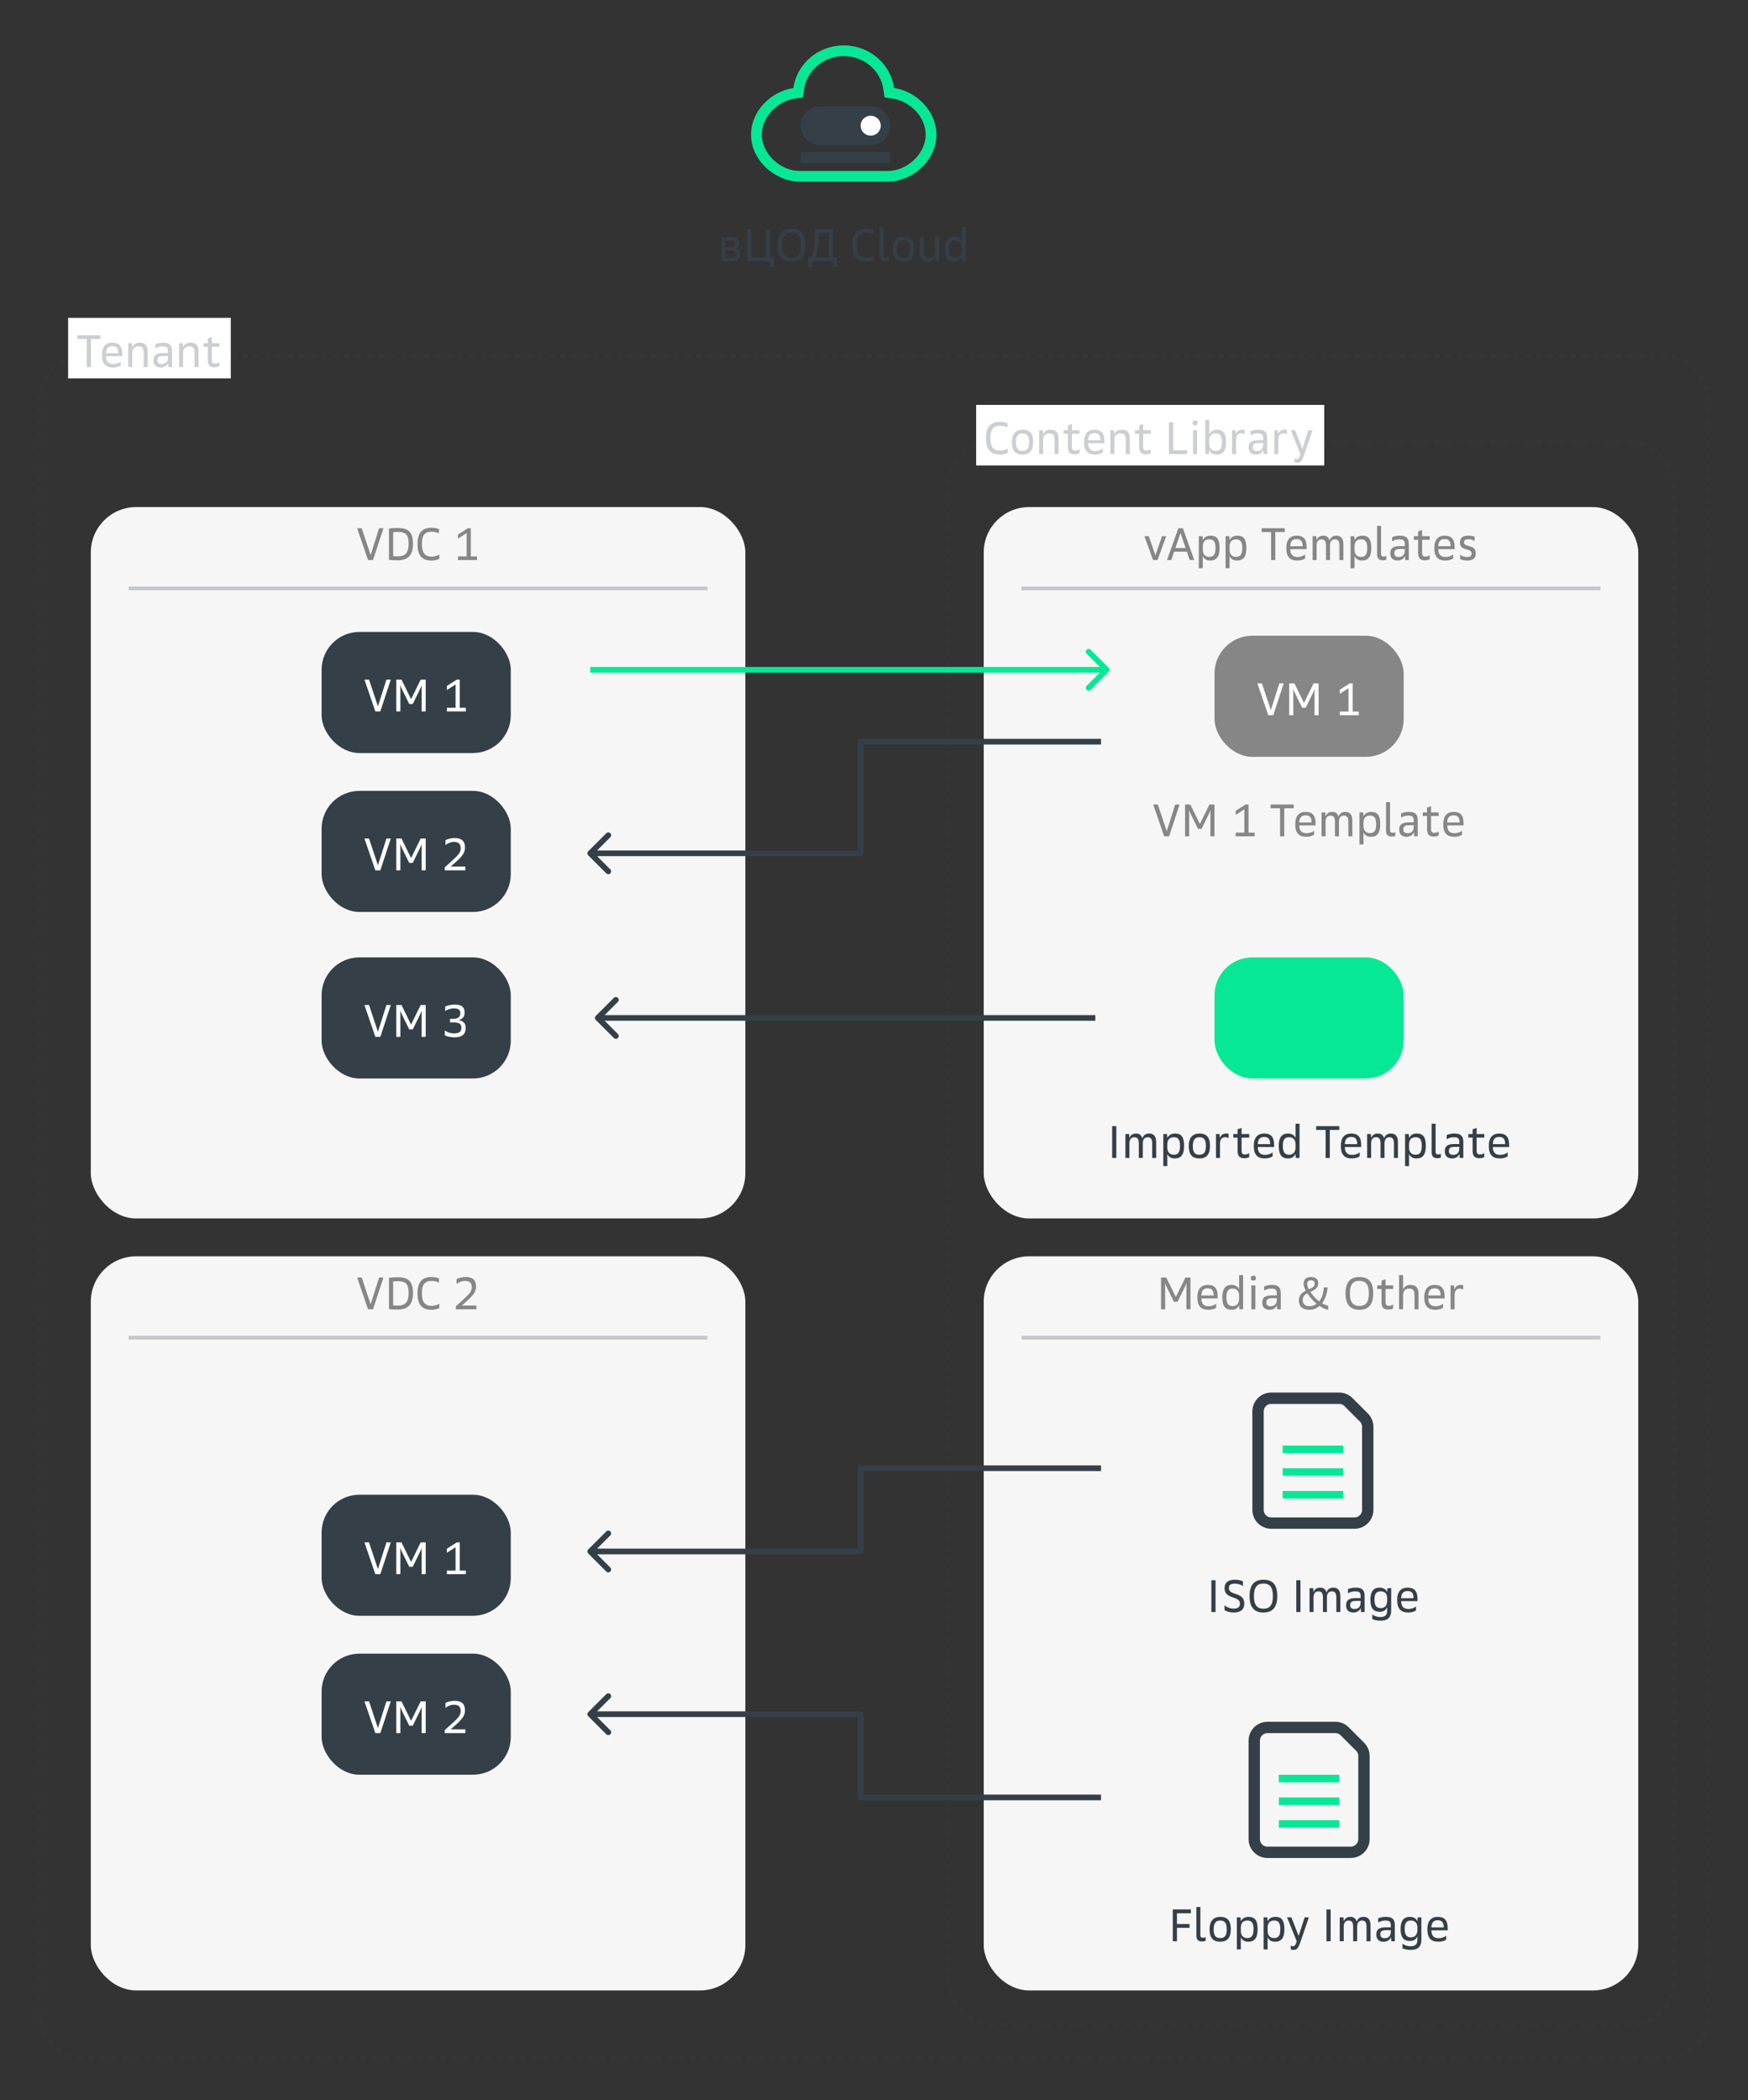 <svg width="462" height="555" viewBox="0 0 462 555" fill="none" xmlns="http://www.w3.org/2000/svg">
<rect x="0" y="0" width="462" height="555" fill="#333333" stroke="none"/>
<rect opacity="0.25" x="250.5" y="117" width="192" height="418" rx="11.5" stroke="#343F48" stroke-dasharray="1.5 1.5"/>
<rect width="92" height="16" transform="translate(258 107)" fill="white"/>
<path opacity="0.25" d="M264.296 120.132C261.848 120.132 260.6 118.896 260.6 115.74C260.6 112.752 261.884 111.468 264.26 111.468C265.436 111.468 266.264 111.804 266.264 111.804V112.956C265.808 112.692 265.148 112.5 264.272 112.5C262.628 112.5 261.752 113.376 261.752 115.74C261.752 118.188 262.652 119.1 264.32 119.1C265.22 119.1 265.952 118.776 266.36 118.536V119.7C266.36 119.7 265.472 120.132 264.296 120.132ZM270.252 120.132C268.416 120.132 267.444 119.148 267.444 116.844C267.444 114.612 268.5 113.556 270.252 113.556C272.124 113.556 273.06 114.492 273.06 116.844C273.06 119.148 272.064 120.132 270.252 120.132ZM270.252 119.16C271.404 119.16 271.98 118.584 271.98 116.844C271.98 115.104 271.404 114.528 270.252 114.528C269.148 114.528 268.524 115.152 268.524 116.844C268.524 118.584 269.1 119.16 270.252 119.16ZM274.648 120V113.688H275.632L275.704 114.756C276.052 114 276.652 113.556 277.66 113.556C279.076 113.556 279.784 114.24 279.784 115.932V120H278.728V116.28C278.728 114.948 278.32 114.528 277.3 114.528C276.304 114.528 275.704 115.128 275.704 116.28V120H274.648ZM284.019 120.072C282.783 120.072 282.243 119.496 282.243 118.128V114.636H281.115V113.688H282.243V112.428L283.299 112.068V113.688H285.315V114.636H283.299V118.044C283.299 118.812 283.551 119.088 284.175 119.088C284.667 119.088 285.027 118.92 285.315 118.716V119.772C285.087 119.928 284.583 120.072 284.019 120.072ZM289.474 120.132C287.446 120.132 286.522 119.112 286.522 116.808C286.522 114.588 287.554 113.556 289.27 113.556C291.094 113.556 291.898 114.48 291.898 116.628V117.12H287.578C287.602 118.536 288.214 119.196 289.546 119.196C290.338 119.196 291.07 118.896 291.502 118.524V119.58C291.106 119.844 290.446 120.132 289.474 120.132ZM289.27 114.456C288.19 114.456 287.614 115.02 287.578 116.352H290.842C290.842 115.152 290.482 114.456 289.27 114.456ZM293.48 120V113.688H294.464L294.536 114.756C294.884 114 295.484 113.556 296.492 113.556C297.908 113.556 298.616 114.24 298.616 115.932V120H297.56V116.28C297.56 114.948 297.152 114.528 296.132 114.528C295.136 114.528 294.536 115.128 294.536 116.28V120H293.48ZM302.851 120.072C301.615 120.072 301.075 119.496 301.075 118.128V114.636H299.947V113.688H301.075V112.428L302.131 112.068V113.688H304.147V114.636H302.131V118.044C302.131 118.812 302.383 119.088 303.007 119.088C303.499 119.088 303.859 118.92 304.147 118.716V119.772C303.919 119.928 303.415 120.072 302.851 120.072ZM308.954 120V111.6H310.058V119.004H313.742V120L308.954 120ZM315.317 120V113.688H316.373V120H315.317ZM315.845 112.416C315.389 112.416 315.173 112.188 315.173 111.768C315.173 111.348 315.389 111.12 315.845 111.12C316.301 111.12 316.517 111.348 316.517 111.768C316.517 112.188 316.301 112.416 315.845 112.416ZM321.558 120.132C320.442 120.132 319.89 119.568 319.614 118.956L319.542 120H318.558V110.964H319.614V114.708C319.974 114.072 320.526 113.556 321.69 113.556C323.262 113.556 324.054 114.42 324.054 116.784C324.054 119.208 323.202 120.132 321.558 120.132ZM321.294 119.16C322.422 119.16 322.974 118.608 322.974 116.784C322.974 115.08 322.422 114.528 321.342 114.528C320.226 114.528 319.614 115.152 319.614 116.448V117.24C319.614 118.488 320.274 119.16 321.294 119.16ZM325.636 120V113.688H326.56L326.632 114.768C326.932 113.904 327.544 113.556 328.348 113.556C328.624 113.556 328.876 113.604 328.972 113.64V114.78C328.768 114.636 328.48 114.528 328.072 114.528C327.208 114.528 326.692 115.056 326.692 116.352V120H325.636ZM331.99 120.132C330.694 120.132 330.022 119.448 330.022 118.236C330.022 116.964 330.658 116.328 332.542 116.328H333.862V115.764C333.862 114.864 333.526 114.528 332.398 114.528C331.654 114.528 330.958 114.768 330.514 115.068V113.964C330.97 113.736 331.75 113.556 332.542 113.556C334.282 113.556 334.918 114.192 334.918 115.788V120H333.97L333.91 118.92C333.622 119.58 333.01 120.132 331.99 120.132ZM332.266 119.196C333.25 119.196 333.862 118.584 333.862 117.504V117.072H332.614C331.462 117.072 331.102 117.432 331.102 118.188C331.102 118.848 331.45 119.196 332.266 119.196ZM336.804 120V113.688H337.728L337.8 114.768C338.1 113.904 338.712 113.556 339.516 113.556C339.792 113.556 340.044 113.604 340.14 113.64V114.78C339.936 114.636 339.648 114.528 339.24 114.528C338.376 114.528 337.86 115.056 337.86 116.352V120H336.804ZM342.838 122.292C342.514 122.292 342.214 122.208 342.13 122.16V121.128C342.274 121.236 342.454 121.32 342.73 121.32C343.102 121.32 343.354 121.152 343.702 120L341.146 113.688H342.298L344.206 118.596L345.802 113.688H346.906L344.746 120.036C344.074 122.004 343.642 122.292 342.838 122.292Z" fill="#343F48"/>
<rect x="24" y="134" width="173" height="188" rx="12" fill="#F6F6F6"/>
<path d="M97.272 148L94.392 139.6H95.604L97.956 146.668L100.2 139.6H101.352L98.592 148H97.272ZM105.074 148.072C103.994 148.072 102.806 147.94 102.806 147.94V139.66C102.806 139.66 103.994 139.528 105.11 139.528C108.002 139.528 109.154 140.68 109.154 143.704C109.154 146.74 107.822 148.072 105.074 148.072ZM108.002 143.704C108.002 141.316 107.258 140.572 105.134 140.572C104.438 140.572 103.91 140.632 103.91 140.632V146.968C103.91 146.968 104.414 147.028 105.098 147.028C107.114 147.028 108.002 146.14 108.002 143.704ZM114.046 148.132C111.598 148.132 110.35 146.896 110.35 143.74C110.35 140.752 111.634 139.468 114.01 139.468C115.186 139.468 116.014 139.804 116.014 139.804V140.956C115.558 140.692 114.898 140.5 114.022 140.5C112.378 140.5 111.502 141.376 111.502 143.74C111.502 146.188 112.402 147.1 114.07 147.1C114.97 147.1 115.702 146.776 116.11 146.536V147.7C116.11 147.7 115.222 148.132 114.046 148.132ZM121.044 148V147.04H123.336V140.872L121.044 142.348V141.28L123.66 139.6H124.44V147.04H126.06V148H121.044Z" fill="#868686"/>
<rect opacity="0.25" x="34" y="155" width="153" height="1" fill="#343F48"/>
<rect x="260" y="134" width="173" height="188" rx="12" fill="#F6F6F6"/>
<path d="M304.764 148L302.472 141.688H303.624L305.376 146.752L307.128 141.688H308.232L305.94 148H304.764ZM308.437 148L311.437 139.6H312.637L315.637 148H314.449L313.693 145.78H310.321L309.565 148H308.437ZM312.013 140.848L310.657 144.82H313.357L312.013 140.848ZM316.845 150.16V141.688H317.829L317.901 142.708C318.261 142.072 318.813 141.556 319.977 141.556C321.549 141.556 322.341 142.42 322.341 144.784C322.341 147.208 321.489 148.132 319.845 148.132C318.729 148.132 318.177 147.568 317.901 146.956V150.16H316.845ZM321.261 144.784C321.261 143.08 320.709 142.528 319.629 142.528C318.513 142.528 317.901 143.152 317.901 144.448V145.24C317.901 146.488 318.561 147.16 319.593 147.16C320.709 147.16 321.261 146.608 321.261 144.784ZM323.923 150.16V141.688H324.907L324.979 142.708C325.339 142.072 325.891 141.556 327.055 141.556C328.627 141.556 329.419 142.42 329.419 144.784C329.419 147.208 328.567 148.132 326.923 148.132C325.807 148.132 325.255 147.568 324.979 146.956V150.16H323.923ZM328.339 144.784C328.339 143.08 327.787 142.528 326.707 142.528C325.591 142.528 324.979 143.152 324.979 144.448V145.24C324.979 146.488 325.639 147.16 326.671 147.16C327.787 147.16 328.339 146.608 328.339 144.784ZM335.957 148V140.596H333.449V139.6H339.569V140.596H337.061V148H335.957ZM342.921 148.132C340.893 148.132 339.969 147.112 339.969 144.808C339.969 142.588 341.001 141.556 342.717 141.556C344.541 141.556 345.345 142.48 345.345 144.628V145.12H341.025C341.049 146.536 341.661 147.196 342.993 147.196C343.785 147.196 344.517 146.896 344.949 146.524V147.58C344.553 147.844 343.893 148.132 342.921 148.132ZM342.717 142.456C341.637 142.456 341.061 143.02 341.025 144.352H344.289C344.289 143.152 343.929 142.456 342.717 142.456ZM346.927 148V141.688H347.911L347.983 142.732C348.307 141.952 348.859 141.556 349.735 141.556C350.695 141.556 351.235 142.048 351.391 142.852C351.739 141.88 352.351 141.556 353.263 141.556C354.367 141.556 355.063 142.252 355.063 143.8V148H354.007V144.124C354.007 142.96 353.587 142.528 352.819 142.528C352.039 142.528 351.523 143.044 351.523 144.124V148H350.467V144.124C350.467 142.96 350.047 142.528 349.303 142.528C348.499 142.528 347.983 143.044 347.983 144.124V148H346.927ZM356.947 150.16V141.688H357.931L358.003 142.708C358.363 142.072 358.915 141.556 360.079 141.556C361.651 141.556 362.443 142.42 362.443 144.784C362.443 147.208 361.591 148.132 359.947 148.132C358.831 148.132 358.279 147.568 358.003 146.956V150.16H356.947ZM361.363 144.784C361.363 143.08 360.811 142.528 359.731 142.528C358.615 142.528 358.003 143.152 358.003 144.448V145.24C358.003 146.488 358.663 147.16 359.695 147.16C360.811 147.16 361.363 146.608 361.363 144.784ZM365.513 148.072C364.445 148.072 363.965 147.568 363.965 146.488V138.964H365.021V146.284C365.021 146.908 365.213 147.076 365.705 147.076C365.981 147.076 366.293 146.968 366.413 146.908V147.892C366.293 147.94 365.945 148.072 365.513 148.072ZM369.418 148.132C368.122 148.132 367.45 147.448 367.45 146.236C367.45 144.964 368.086 144.328 369.97 144.328H371.29V143.764C371.29 142.864 370.954 142.528 369.826 142.528C369.082 142.528 368.386 142.768 367.942 143.068V141.964C368.398 141.736 369.178 141.556 369.97 141.556C371.71 141.556 372.346 142.192 372.346 143.788V148H371.398L371.338 146.92C371.05 147.58 370.438 148.132 369.418 148.132ZM369.694 147.196C370.678 147.196 371.29 146.584 371.29 145.504V145.072H370.042C368.89 145.072 368.53 145.432 368.53 146.188C368.53 146.848 368.878 147.196 369.694 147.196ZM376.584 148.072C375.348 148.072 374.808 147.496 374.808 146.128V142.636H373.68V141.688H374.808V140.428L375.864 140.068V141.688H377.88V142.636H375.864V146.044C375.864 146.812 376.116 147.088 376.74 147.088C377.232 147.088 377.592 146.92 377.88 146.716V147.772C377.652 147.928 377.148 148.072 376.584 148.072ZM382.039 148.132C380.011 148.132 379.087 147.112 379.087 144.808C379.087 142.588 380.119 141.556 381.835 141.556C383.659 141.556 384.463 142.48 384.463 144.628V145.12H380.143C380.167 146.536 380.779 147.196 382.111 147.196C382.903 147.196 383.635 146.896 384.067 146.524V147.58C383.671 147.844 383.011 148.132 382.039 148.132ZM381.835 142.456C380.755 142.456 380.179 143.02 380.143 144.352H383.407C383.407 143.152 383.047 142.456 381.835 142.456ZM387.796 148.132C387.088 148.132 386.464 148 385.924 147.76V146.584C386.38 146.98 387.04 147.196 387.772 147.196C388.624 147.196 388.96 146.86 388.96 146.26C388.96 144.724 385.864 145.744 385.864 143.404C385.864 142.192 386.5 141.556 388.096 141.556C388.732 141.556 389.38 141.7 389.74 141.844V142.984C389.284 142.672 388.744 142.492 388.108 142.492C387.244 142.492 386.944 142.792 386.944 143.32C386.944 144.772 390.04 143.74 390.04 146.188C390.04 147.484 389.38 148.132 387.796 148.132Z" fill="#868686"/>
<rect opacity="0.25" x="270" y="155" width="153" height="1" fill="#343F48"/>
<rect x="260" y="332" width="173" height="194" rx="12" fill="#F6F6F6"/>
<path d="M306.866 346V337.6H308.246L310.778 342.76L313.31 337.6H314.642V346H313.562V340.492C313.562 339.928 313.562 339.688 313.61 339.124H313.574C313.37 339.688 313.262 339.904 312.962 340.492L311.222 344.032H310.286L308.546 340.492C308.246 339.904 308.162 339.688 307.934 339.124H307.898C307.934 339.688 307.946 339.928 307.946 340.492V346H306.866ZM319.414 346.132C317.386 346.132 316.462 345.112 316.462 342.808C316.462 340.588 317.494 339.556 319.21 339.556C321.034 339.556 321.838 340.48 321.838 342.628V343.12H317.518C317.542 344.536 318.154 345.196 319.486 345.196C320.278 345.196 321.01 344.896 321.442 344.524V345.58C321.046 345.844 320.386 346.132 319.414 346.132ZM319.21 340.456C318.13 340.456 317.554 341.02 317.518 342.352H320.782C320.782 341.152 320.422 340.456 319.21 340.456ZM327.571 346L327.499 344.932C327.223 345.556 326.635 346.132 325.519 346.132C323.887 346.132 323.059 345.232 323.059 342.784C323.059 340.54 323.923 339.556 325.471 339.556C326.515 339.556 327.223 340.012 327.499 340.732V336.964H328.555V346H327.571ZM324.139 342.784C324.139 344.584 324.715 345.16 325.819 345.16C326.839 345.16 327.499 344.488 327.499 343.216V342.412C327.499 341.272 326.959 340.528 325.771 340.528C324.691 340.528 324.139 341.116 324.139 342.784ZM330.737 346V339.688H331.793V346H330.737ZM331.265 338.416C330.809 338.416 330.593 338.188 330.593 337.768C330.593 337.348 330.809 337.12 331.265 337.12C331.721 337.12 331.937 337.348 331.937 337.768C331.937 338.188 331.721 338.416 331.265 338.416ZM335.586 346.132C334.29 346.132 333.618 345.448 333.618 344.236C333.618 342.964 334.254 342.328 336.138 342.328H337.458V341.764C337.458 340.864 337.122 340.528 335.994 340.528C335.25 340.528 334.554 340.768 334.11 341.068V339.964C334.566 339.736 335.346 339.556 336.138 339.556C337.878 339.556 338.514 340.192 338.514 341.788V346H337.566L337.506 344.92C337.218 345.58 336.606 346.132 335.586 346.132ZM335.862 345.196C336.846 345.196 337.458 344.584 337.458 343.504V343.072H336.21C335.058 343.072 334.698 343.432 334.698 344.188C334.698 344.848 335.046 345.196 335.862 345.196ZM346.076 346.132C344.276 346.132 343.292 345.256 343.292 343.648C343.292 342.484 343.928 341.656 345.116 341.08C344.756 340.42 344.552 339.772 344.552 339.244C344.552 338.128 345.2 337.468 346.532 337.468C347.756 337.468 348.416 338.08 348.416 339.124C348.416 340.312 347.552 340.9 346.328 341.392C346.916 342.316 347.732 343.204 348.668 343.924C349.4 342.988 349.82 341.62 349.88 340.204H350.876C350.804 341.692 350.312 343.264 349.436 344.392C349.988 344.728 350.528 344.956 351.044 345.052V346.132C350.288 346 349.484 345.64 348.752 345.1C348.008 345.772 347.084 346.132 346.076 346.132ZM346.172 345.184C346.832 345.184 347.456 344.968 347.984 344.524C347 343.732 346.148 342.76 345.536 341.776C344.768 342.136 344.312 342.676 344.312 343.516C344.312 344.548 344.864 345.184 346.172 345.184ZM346.472 338.332C345.872 338.332 345.476 338.62 345.476 339.316C345.476 339.712 345.644 340.216 345.932 340.72C346.88 340.336 347.468 339.988 347.468 339.232C347.468 338.668 347.18 338.332 346.472 338.332ZM359.285 346.132C356.933 346.132 355.625 344.836 355.625 341.8C355.625 338.764 356.933 337.468 359.285 337.468C361.721 337.468 362.945 338.692 362.945 341.8C362.945 344.836 361.637 346.132 359.285 346.132ZM359.285 345.124C360.917 345.124 361.793 344.236 361.793 341.8C361.793 339.352 360.917 338.476 359.285 338.476C357.677 338.476 356.777 339.376 356.777 341.8C356.777 344.2 357.689 345.124 359.285 345.124ZM366.916 346.072C365.68 346.072 365.14 345.496 365.14 344.128V340.636H364.012V339.688H365.14V338.428L366.196 338.068V339.688H368.212V340.636H366.196V344.044C366.196 344.812 366.448 345.088 367.072 345.088C367.564 345.088 367.924 344.92 368.212 344.716V345.772C367.984 345.928 367.48 346.072 366.916 346.072ZM369.779 346V336.964H370.835V340.756C371.183 339.988 371.783 339.556 372.791 339.556C374.207 339.556 374.915 340.24 374.915 341.932V346H373.859V342.304C373.859 340.948 373.451 340.528 372.431 340.528C371.435 340.528 370.835 341.128 370.835 342.304V346H369.779ZM379.39 346.132C377.362 346.132 376.438 345.112 376.438 342.808C376.438 340.588 377.47 339.556 379.186 339.556C381.01 339.556 381.814 340.48 381.814 342.628V343.12H377.494C377.518 344.536 378.13 345.196 379.462 345.196C380.254 345.196 380.986 344.896 381.418 344.524V345.58C381.022 345.844 380.362 346.132 379.39 346.132ZM379.186 340.456C378.106 340.456 377.53 341.02 377.494 342.352H380.758C380.758 341.152 380.398 340.456 379.186 340.456ZM383.396 346V339.688H384.32L384.392 340.768C384.692 339.904 385.304 339.556 386.108 339.556C386.384 339.556 386.636 339.604 386.732 339.64V340.78C386.528 340.636 386.24 340.528 385.832 340.528C384.968 340.528 384.452 341.056 384.452 342.352V346H383.396Z" fill="#868686"/>
<rect opacity="0.25" x="270" y="353" width="153" height="1" fill="#343F48"/>
<rect x="24" y="332" width="173" height="194" rx="12" fill="#F6F6F6"/>
<path d="M97.272 346L94.392 337.6H95.604L97.956 344.668L100.2 337.6H101.352L98.592 346H97.272ZM105.074 346.072C103.994 346.072 102.806 345.94 102.806 345.94V337.66C102.806 337.66 103.994 337.528 105.11 337.528C108.002 337.528 109.154 338.68 109.154 341.704C109.154 344.74 107.822 346.072 105.074 346.072ZM108.002 341.704C108.002 339.316 107.258 338.572 105.134 338.572C104.438 338.572 103.91 338.632 103.91 338.632V344.968C103.91 344.968 104.414 345.028 105.098 345.028C107.114 345.028 108.002 344.14 108.002 341.704ZM114.046 346.132C111.598 346.132 110.35 344.896 110.35 341.74C110.35 338.752 111.634 337.468 114.01 337.468C115.186 337.468 116.014 337.804 116.014 337.804V338.956C115.558 338.692 114.898 338.5 114.022 338.5C112.378 338.5 111.502 339.376 111.502 341.74C111.502 344.188 112.402 345.1 114.07 345.1C114.97 345.1 115.702 344.776 116.11 344.536V345.7C116.11 345.7 115.222 346.132 114.046 346.132ZM120.468 346V345.232C123.372 342.496 124.692 341.74 124.692 340.144C124.692 339.016 124.116 338.5 122.892 338.5C122.028 338.5 121.26 338.86 120.672 339.316V338.02C121.32 337.684 122.196 337.468 123.084 337.468C125.016 337.468 125.82 338.356 125.82 339.928C125.82 341.776 124.656 342.7 122.064 345.004H125.916V346H120.468Z" fill="#868686"/>
<rect opacity="0.25" x="34" y="353" width="153" height="1" fill="#343F48"/>
<rect x="85" y="167" width="50" height="32" rx="10" fill="#343F48"/>
<path d="M99.204 188L96.324 179.6H97.536L99.888 186.668L102.132 179.6H103.284L100.524 188H99.204ZM104.737 188V179.6H106.117L108.649 184.76L111.181 179.6H112.513V188H111.433V182.492C111.433 181.928 111.433 181.688 111.481 181.124H111.445C111.241 181.688 111.133 181.904 110.833 182.492L109.093 186.032H108.157L106.417 182.492C106.117 181.904 106.033 181.688 105.805 181.124H105.769C105.805 181.688 105.817 181.928 105.817 182.492V188H104.737ZM118.113 188V187.04H120.405V180.872L118.113 182.348V181.28L120.729 179.6H121.509V187.04H123.129V188H118.113Z" fill="white"/>
<rect x="85" y="209" width="50" height="32" rx="10" fill="#343F48"/>
<path d="M99.204 230L96.324 221.6H97.536L99.888 228.668L102.132 221.6H103.284L100.524 230H99.204ZM104.737 230V221.6H106.117L108.649 226.76L111.181 221.6H112.513V230H111.433V224.492C111.433 223.928 111.433 223.688 111.481 223.124H111.445C111.241 223.688 111.133 223.904 110.833 224.492L109.093 228.032H108.157L106.417 224.492C106.117 223.904 106.033 223.688 105.805 223.124H105.769C105.805 223.688 105.817 223.928 105.817 224.492V230H104.737ZM117.537 230V229.232C120.441 226.496 121.761 225.74 121.761 224.144C121.761 223.016 121.185 222.5 119.961 222.5C119.097 222.5 118.329 222.86 117.741 223.316V222.02C118.389 221.684 119.265 221.468 120.153 221.468C122.085 221.468 122.889 222.356 122.889 223.928C122.889 225.776 121.725 226.7 119.133 229.004H122.985V230H117.537Z" fill="white"/>
<rect x="85" y="253" width="50" height="32" rx="10" fill="#343F48"/>
<path d="M99.204 274L96.324 265.6H97.536L99.888 272.668L102.132 265.6H103.284L100.524 274H99.204ZM104.737 274V265.6H106.117L108.649 270.76L111.181 265.6H112.513V274H111.433V268.492C111.433 267.928 111.433 267.688 111.481 267.124H111.445C111.241 267.688 111.133 267.904 110.833 268.492L109.093 272.032H108.157L106.417 268.492C106.117 267.904 106.033 267.688 105.805 267.124H105.769C105.805 267.688 105.817 267.928 105.817 268.492V274H104.737ZM118.953 270.184V269.236H119.829C121.089 269.236 121.665 268.708 121.665 267.784C121.665 266.884 121.233 266.488 119.961 266.488C118.953 266.488 118.161 266.86 117.669 267.172V265.996C118.257 265.708 119.241 265.48 120.213 265.48C122.145 265.48 122.793 266.224 122.793 267.58C122.793 268.72 122.229 269.344 121.161 269.608C122.445 269.74 123.081 270.424 123.081 271.66C123.081 273.28 122.133 274.132 120.129 274.132C119.121 274.132 118.125 273.904 117.561 273.604V272.308C118.089 272.704 118.953 273.088 119.997 273.088C121.581 273.088 121.941 272.488 121.941 271.552C121.941 270.664 121.389 270.184 119.889 270.184H118.953Z" fill="white"/>
<rect x="321" y="253" width="50" height="32" rx="10" fill="#07E897"/>
<path d="M293.944 306V297.6H295.048V306H293.944ZM297.449 306V299.688H298.433L298.505 300.732C298.829 299.952 299.381 299.556 300.257 299.556C301.217 299.556 301.757 300.048 301.913 300.852C302.261 299.88 302.873 299.556 303.785 299.556C304.889 299.556 305.585 300.252 305.585 301.8V306H304.529V302.124C304.529 300.96 304.109 300.528 303.341 300.528C302.561 300.528 302.045 301.044 302.045 302.124V306H300.989V302.124C300.989 300.96 300.569 300.528 299.825 300.528C299.021 300.528 298.505 301.044 298.505 302.124V306H297.449ZM307.468 308.16V299.688H308.452L308.524 300.708C308.884 300.072 309.436 299.556 310.6 299.556C312.172 299.556 312.964 300.42 312.964 302.784C312.964 305.208 312.112 306.132 310.468 306.132C309.352 306.132 308.8 305.568 308.524 304.956V308.16H307.468ZM311.884 302.784C311.884 301.08 311.332 300.528 310.252 300.528C309.136 300.528 308.524 301.152 308.524 302.448V303.24C308.524 304.488 309.184 305.16 310.216 305.16C311.332 305.16 311.884 304.608 311.884 302.784ZM316.994 306.132C315.158 306.132 314.186 305.148 314.186 302.844C314.186 300.612 315.242 299.556 316.994 299.556C318.866 299.556 319.802 300.492 319.802 302.844C319.802 305.148 318.806 306.132 316.994 306.132ZM316.994 305.16C318.146 305.16 318.722 304.584 318.722 302.844C318.722 301.104 318.146 300.528 316.994 300.528C315.89 300.528 315.266 301.152 315.266 302.844C315.266 304.584 315.842 305.16 316.994 305.16ZM321.39 306V299.688H322.314L322.386 300.768C322.686 299.904 323.298 299.556 324.102 299.556C324.378 299.556 324.63 299.604 324.726 299.64V300.78C324.522 300.636 324.234 300.528 323.826 300.528C322.962 300.528 322.446 301.056 322.446 302.352V306H321.39ZM328.875 306.072C327.639 306.072 327.099 305.496 327.099 304.128V300.636H325.971V299.688H327.099V298.428L328.155 298.068V299.688H330.171V300.636H328.155V304.044C328.155 304.812 328.407 305.088 329.031 305.088C329.523 305.088 329.883 304.92 330.171 304.716V305.772C329.943 305.928 329.439 306.072 328.875 306.072ZM334.33 306.132C332.302 306.132 331.378 305.112 331.378 302.808C331.378 300.588 332.41 299.556 334.126 299.556C335.95 299.556 336.754 300.48 336.754 302.628V303.12H332.434C332.458 304.536 333.07 305.196 334.402 305.196C335.194 305.196 335.926 304.896 336.358 304.524V305.58C335.962 305.844 335.302 306.132 334.33 306.132ZM334.126 300.456C333.046 300.456 332.47 301.02 332.434 302.352H335.698C335.698 301.152 335.338 300.456 334.126 300.456ZM342.487 306L342.415 304.932C342.139 305.556 341.551 306.132 340.435 306.132C338.803 306.132 337.975 305.232 337.975 302.784C337.975 300.54 338.839 299.556 340.387 299.556C341.431 299.556 342.139 300.012 342.415 300.732V296.964H343.471V306H342.487ZM339.055 302.784C339.055 304.584 339.631 305.16 340.735 305.16C341.755 305.16 342.415 304.488 342.415 303.216V302.412C342.415 301.272 341.875 300.528 340.687 300.528C339.607 300.528 339.055 301.116 339.055 302.784ZM350.369 306V298.596H347.861V297.6H353.981V298.596H351.473V306H350.369ZM357.334 306.132C355.306 306.132 354.382 305.112 354.382 302.808C354.382 300.588 355.414 299.556 357.13 299.556C358.954 299.556 359.758 300.48 359.758 302.628V303.12H355.438C355.462 304.536 356.074 305.196 357.406 305.196C358.198 305.196 358.93 304.896 359.362 304.524V305.58C358.966 305.844 358.306 306.132 357.334 306.132ZM357.13 300.456C356.05 300.456 355.474 301.02 355.438 302.352H358.702C358.702 301.152 358.342 300.456 357.13 300.456ZM361.339 306V299.688H362.323L362.395 300.732C362.719 299.952 363.271 299.556 364.147 299.556C365.107 299.556 365.647 300.048 365.803 300.852C366.151 299.88 366.763 299.556 367.675 299.556C368.779 299.556 369.475 300.252 369.475 301.8V306H368.419V302.124C368.419 300.96 367.999 300.528 367.231 300.528C366.451 300.528 365.935 301.044 365.935 302.124V306H364.879V302.124C364.879 300.96 364.459 300.528 363.715 300.528C362.911 300.528 362.395 301.044 362.395 302.124V306H361.339ZM371.359 308.16V299.688H372.343L372.415 300.708C372.775 300.072 373.327 299.556 374.491 299.556C376.063 299.556 376.855 300.42 376.855 302.784C376.855 305.208 376.003 306.132 374.359 306.132C373.243 306.132 372.691 305.568 372.415 304.956V308.16H371.359ZM375.775 302.784C375.775 301.08 375.223 300.528 374.143 300.528C373.027 300.528 372.415 301.152 372.415 302.448V303.24C372.415 304.488 373.075 305.16 374.107 305.16C375.223 305.16 375.775 304.608 375.775 302.784ZM379.925 306.072C378.857 306.072 378.377 305.568 378.377 304.488V296.964H379.433V304.284C379.433 304.908 379.625 305.076 380.117 305.076C380.393 305.076 380.705 304.968 380.825 304.908V305.892C380.705 305.94 380.357 306.072 379.925 306.072ZM383.83 306.132C382.534 306.132 381.862 305.448 381.862 304.236C381.862 302.964 382.498 302.328 384.382 302.328H385.702V301.764C385.702 300.864 385.366 300.528 384.238 300.528C383.494 300.528 382.798 300.768 382.354 301.068V299.964C382.81 299.736 383.59 299.556 384.382 299.556C386.122 299.556 386.758 300.192 386.758 301.788V306H385.81L385.75 304.92C385.462 305.58 384.85 306.132 383.83 306.132ZM384.106 305.196C385.09 305.196 385.702 304.584 385.702 303.504V303.072H384.454C383.302 303.072 382.942 303.432 382.942 304.188C382.942 304.848 383.29 305.196 384.106 305.196ZM390.996 306.072C389.76 306.072 389.22 305.496 389.22 304.128V300.636H388.092V299.688H389.22V298.428L390.276 298.068V299.688H392.292V300.636H390.276V304.044C390.276 304.812 390.528 305.088 391.152 305.088C391.644 305.088 392.004 304.92 392.292 304.716V305.772C392.064 305.928 391.56 306.072 390.996 306.072ZM396.451 306.132C394.423 306.132 393.499 305.112 393.499 302.808C393.499 300.588 394.531 299.556 396.247 299.556C398.071 299.556 398.875 300.48 398.875 302.628V303.12H394.555C394.579 304.536 395.191 305.196 396.523 305.196C397.315 305.196 398.047 304.896 398.479 304.524V305.58C398.083 305.844 397.423 306.132 396.451 306.132ZM396.247 300.456C395.167 300.456 394.591 301.02 394.555 302.352H397.819C397.819 301.152 397.459 300.456 396.247 300.456Z" fill="#343F48"/>
<rect x="321" y="168" width="50" height="32" rx="10" fill="#868686"/>
<path d="M335.204 189L332.324 180.6H333.536L335.888 187.668L338.132 180.6H339.284L336.524 189H335.204ZM340.737 189V180.6H342.117L344.649 185.76L347.181 180.6H348.513V189H347.433V183.492C347.433 182.928 347.433 182.688 347.481 182.124H347.445C347.241 182.688 347.133 182.904 346.833 183.492L345.093 187.032H344.157L342.417 183.492C342.117 182.904 342.033 182.688 341.805 182.124H341.769C341.805 182.688 341.817 182.928 341.817 183.492V189H340.737ZM354.113 189V188.04H356.405V181.872L354.113 183.348V182.28L356.729 180.6H357.509V188.04H359.129V189H354.113Z" fill="white"/>
<path d="M307.683 221L304.803 212.6H306.015L308.367 219.668L310.611 212.6H311.763L309.003 221H307.683ZM313.216 221V212.6H314.596L317.128 217.76L319.66 212.6H320.992V221H319.912V215.492C319.912 214.928 319.912 214.688 319.96 214.124H319.924C319.72 214.688 319.612 214.904 319.312 215.492L317.572 219.032H316.636L314.896 215.492C314.596 214.904 314.512 214.688 314.284 214.124H314.248C314.284 214.688 314.296 214.928 314.296 215.492V221H313.216ZM326.591 221V220.04H328.883V213.872L326.591 215.348V214.28L329.207 212.6H329.987V220.04H331.607V221H326.591ZM338.323 221V213.596H335.815V212.6H341.935V213.596H339.427V221H338.323ZM345.287 221.132C343.259 221.132 342.335 220.112 342.335 217.808C342.335 215.588 343.367 214.556 345.083 214.556C346.907 214.556 347.711 215.48 347.711 217.628V218.12H343.391C343.415 219.536 344.027 220.196 345.359 220.196C346.151 220.196 346.883 219.896 347.315 219.524V220.58C346.919 220.844 346.259 221.132 345.287 221.132ZM345.083 215.456C344.003 215.456 343.427 216.02 343.391 217.352H346.655C346.655 216.152 346.295 215.456 345.083 215.456ZM349.292 221V214.688H350.276L350.348 215.732C350.672 214.952 351.224 214.556 352.1 214.556C353.06 214.556 353.6 215.048 353.756 215.852C354.104 214.88 354.716 214.556 355.628 214.556C356.732 214.556 357.428 215.252 357.428 216.8V221H356.372V217.124C356.372 215.96 355.952 215.528 355.184 215.528C354.404 215.528 353.888 216.044 353.888 217.124V221H352.832V217.124C352.832 215.96 352.412 215.528 351.668 215.528C350.864 215.528 350.348 216.044 350.348 217.124V221H349.292ZM359.312 223.16V214.688H360.296L360.368 215.708C360.728 215.072 361.28 214.556 362.444 214.556C364.016 214.556 364.808 215.42 364.808 217.784C364.808 220.208 363.956 221.132 362.312 221.132C361.196 221.132 360.644 220.568 360.368 219.956V223.16H359.312ZM363.728 217.784C363.728 216.08 363.176 215.528 362.096 215.528C360.98 215.528 360.368 216.152 360.368 217.448V218.24C360.368 219.488 361.028 220.16 362.06 220.16C363.176 220.16 363.728 219.608 363.728 217.784ZM367.878 221.072C366.81 221.072 366.33 220.568 366.33 219.488V211.964H367.386V219.284C367.386 219.908 367.578 220.076 368.07 220.076C368.346 220.076 368.658 219.968 368.778 219.908V220.892C368.658 220.94 368.31 221.072 367.878 221.072ZM371.783 221.132C370.487 221.132 369.815 220.448 369.815 219.236C369.815 217.964 370.451 217.328 372.335 217.328H373.655V216.764C373.655 215.864 373.319 215.528 372.191 215.528C371.447 215.528 370.751 215.768 370.307 216.068V214.964C370.763 214.736 371.543 214.556 372.335 214.556C374.075 214.556 374.711 215.192 374.711 216.788V221H373.763L373.703 219.92C373.415 220.58 372.803 221.132 371.783 221.132ZM372.059 220.196C373.043 220.196 373.655 219.584 373.655 218.504V218.072H372.407C371.255 218.072 370.895 218.432 370.895 219.188C370.895 219.848 371.243 220.196 372.059 220.196ZM378.949 221.072C377.713 221.072 377.173 220.496 377.173 219.128V215.636H376.045V214.688H377.173V213.428L378.229 213.068V214.688H380.245V215.636H378.229V219.044C378.229 219.812 378.481 220.088 379.105 220.088C379.597 220.088 379.957 219.92 380.245 219.716V220.772C380.017 220.928 379.513 221.072 378.949 221.072ZM384.404 221.132C382.376 221.132 381.452 220.112 381.452 217.808C381.452 215.588 382.484 214.556 384.2 214.556C386.024 214.556 386.828 215.48 386.828 217.628V218.12H382.508C382.532 219.536 383.144 220.196 384.476 220.196C385.268 220.196 386 219.896 386.432 219.524V220.58C386.036 220.844 385.376 221.132 384.404 221.132ZM384.2 215.456C383.12 215.456 382.544 216.02 382.508 217.352H385.772C385.772 216.152 385.412 215.456 384.2 215.456Z" fill="#868686"/>
<rect x="85" y="395" width="50" height="32" rx="10" fill="#343F48"/>
<path d="M99.204 416L96.324 407.6H97.536L99.888 414.668L102.132 407.6H103.284L100.524 416H99.204ZM104.737 416V407.6H106.117L108.649 412.76L111.181 407.6H112.513V416H111.433V410.492C111.433 409.928 111.433 409.688 111.481 409.124H111.445C111.241 409.688 111.133 409.904 110.833 410.492L109.093 414.032H108.157L106.417 410.492C106.117 409.904 106.033 409.688 105.805 409.124H105.769C105.805 409.688 105.817 409.928 105.817 410.492V416H104.737ZM118.113 416V415.04H120.405V408.872L118.113 410.348V409.28L120.729 407.6H121.509V415.04H123.129V416H118.113Z" fill="white"/>
<rect x="85" y="437" width="50" height="32" rx="10" fill="#343F48"/>
<path d="M99.204 458L96.324 449.6H97.536L99.888 456.668L102.132 449.6H103.284L100.524 458H99.204ZM104.737 458V449.6H106.117L108.649 454.76L111.181 449.6H112.513V458H111.433V452.492C111.433 451.928 111.433 451.688 111.481 451.124H111.445C111.241 451.688 111.133 451.904 110.833 452.492L109.093 456.032H108.157L106.417 452.492C106.117 451.904 106.033 451.688 105.805 451.124H105.769C105.805 451.688 105.817 451.928 105.817 452.492V458H104.737ZM117.537 458V457.232C120.441 454.496 121.761 453.74 121.761 452.144C121.761 451.016 121.185 450.5 119.961 450.5C119.097 450.5 118.329 450.86 117.741 451.316V450.02C118.389 449.684 119.265 449.468 120.153 449.468C122.085 449.468 122.889 450.356 122.889 451.928C122.889 453.776 121.725 454.7 119.133 457.004H122.985V458H117.537Z" fill="white"/>
<path d="M211.584 40.246H235.275V43.155H211.584V40.246Z" fill="#343F48"/>
<path fill-rule="evenodd" clip-rule="evenodd" d="M231.486 45.184V45.186H211.403H211.397L211.391 45.186C211.38 45.186 211.368 45.186 211.356 45.186C206.341 45.186 201.346 40.73 201.346 35.57C201.346 30.886 205.475 26.719 210.112 26.045L212.23 25.737L212.519 23.64C213.198 18.704 217.592 14.814 223 14.814C228.408 14.814 232.802 18.704 233.481 23.64L233.77 25.737L235.888 26.045C240.525 26.719 244.654 30.886 244.654 35.57C244.654 40.73 239.659 45.186 234.644 45.186C234.59 45.186 234.537 45.185 234.484 45.184H231.486ZM234.333 47.996V48H231.486H211.403L211.378 48H211.356C204.926 48 198.5 42.435 198.5 35.57C198.5 29.297 203.866 24.108 209.698 23.261C210.573 16.904 216.195 12 223 12C229.805 12 235.427 16.904 236.301 23.261C242.134 24.108 247.5 29.296 247.5 35.57C247.5 42.324 241.28 47.82 234.955 47.996C234.867 47.998 234.779 47.999 234.69 48C234.682 48 234.674 48 234.666 48C234.659 48 234.651 48 234.644 48C234.628 48 234.612 48 234.597 48C234.509 47.999 234.42 47.998 234.333 47.996Z" fill="#07E897"/>
<path d="M211.584 33.214C211.584 30.388 213.901 28.098 216.759 28.098H230.1C232.958 28.098 235.275 30.388 235.275 33.214C235.275 36.039 232.958 38.33 230.1 38.33H216.759C213.901 38.33 211.584 36.039 211.584 33.214Z" fill="#343F48"/>
<path d="M232.788 33.215C232.788 34.67 231.595 35.849 230.123 35.849C228.651 35.849 227.458 34.67 227.458 33.215C227.458 31.76 228.651 30.58 230.123 30.58C231.595 30.58 232.788 31.76 232.788 33.215Z" fill="white"/>
<path d="M193 69.072C191.764 69.072 190.732 69 190.732 69V62.676C190.732 62.676 191.728 62.616 192.916 62.616C194.824 62.616 195.388 63.24 195.388 64.32C195.388 64.992 195.052 65.448 194.284 65.664C195.184 65.76 195.628 66.312 195.628 67.212C195.628 68.4 194.956 69.072 193 69.072ZM194.548 67.14C194.548 66.468 194.212 66.144 193.096 66.144H191.776V68.1C191.776 68.112 192.352 68.136 193.024 68.136C194.272 68.136 194.548 67.872 194.548 67.14ZM194.332 64.44C194.332 63.828 194.056 63.54 192.916 63.54C192.244 63.54 191.776 63.576 191.776 63.576V65.34H193.096C194.008 65.34 194.332 65.016 194.332 64.44ZM203.5 70.56V69H197.452V60.6H198.556V68.004H202.444V60.6H203.56V68.004H204.52V70.56H203.5ZM209.207 69.132C206.855 69.132 205.547 67.836 205.547 64.8C205.547 61.764 206.855 60.468 209.207 60.468C211.643 60.468 212.867 61.692 212.867 64.8C212.867 67.836 211.559 69.132 209.207 69.132ZM209.207 68.124C210.839 68.124 211.715 67.236 211.715 64.8C211.715 62.352 210.839 61.476 209.207 61.476C207.599 61.476 206.699 62.376 206.699 64.8C206.699 67.2 207.611 68.124 209.207 68.124ZM213.626 70.56V68.004H214.418C215.066 66.66 215.366 64.332 215.414 61.86L215.438 60.588H220.214V68.004H221.186V70.56H220.166V69H214.646V70.56H213.626ZM215.522 68.004H219.122V61.596H216.458C216.458 63.84 216.17 66.492 215.522 68.004ZM228.966 69.132C226.518 69.132 225.27 67.896 225.27 64.74C225.27 61.752 226.554 60.468 228.93 60.468C230.106 60.468 230.934 60.804 230.934 60.804V61.956C230.478 61.692 229.818 61.5 228.942 61.5C227.298 61.5 226.422 62.376 226.422 64.74C226.422 67.188 227.322 68.1 228.99 68.1C229.89 68.1 230.622 67.776 231.03 67.536V68.7C231.03 68.7 230.142 69.132 228.966 69.132ZM234.032 69.072C232.964 69.072 232.484 68.568 232.484 67.488V59.964H233.54V67.284C233.54 67.908 233.732 68.076 234.224 68.076C234.5 68.076 234.812 67.968 234.932 67.908V68.892C234.812 68.94 234.464 69.072 234.032 69.072ZM238.777 69.132C236.941 69.132 235.969 68.148 235.969 65.844C235.969 63.612 237.025 62.556 238.777 62.556C240.649 62.556 241.585 63.492 241.585 65.844C241.585 68.148 240.589 69.132 238.777 69.132ZM238.777 68.16C239.929 68.16 240.505 67.584 240.505 65.844C240.505 64.104 239.929 63.528 238.777 63.528C237.673 63.528 237.049 64.152 237.049 65.844C237.049 67.584 237.625 68.16 238.777 68.16ZM245.189 69.132C243.833 69.132 243.113 68.448 243.113 66.756V62.688H244.169V66.408C244.169 67.74 244.577 68.16 245.549 68.16C246.533 68.16 247.133 67.56 247.133 66.408V62.688H248.189V69H247.205L247.133 67.932C246.785 68.652 246.197 69.132 245.189 69.132ZM254.286 69L254.214 67.932C253.938 68.556 253.35 69.132 252.234 69.132C250.602 69.132 249.774 68.232 249.774 65.784C249.774 63.54 250.638 62.556 252.186 62.556C253.23 62.556 253.938 63.012 254.214 63.732V59.964H255.27V69H254.286ZM250.854 65.784C250.854 67.584 251.43 68.16 252.534 68.16C253.554 68.16 254.214 67.488 254.214 66.216V65.412C254.214 64.272 253.674 63.528 252.486 63.528C251.406 63.528 250.854 64.116 250.854 65.784Z" fill="#343F48"/>
<rect opacity="0.25" x="10.5" y="94" width="441" height="450" rx="11.5" stroke="#343F48" stroke-dasharray="1.5 1.5"/>
<rect width="43" height="16" transform="translate(18 84)" fill="white"/>
<path opacity="0.25" d="M22.928 97V89.596H20.42V88.6H26.54V89.596H24.032V97H22.928ZM29.892 97.132C27.864 97.132 26.94 96.112 26.94 93.808C26.94 91.588 27.972 90.556 29.688 90.556C31.512 90.556 32.316 91.48 32.316 93.628V94.12H27.996C28.02 95.536 28.632 96.196 29.964 96.196C30.756 96.196 31.488 95.896 31.92 95.524V96.58C31.524 96.844 30.864 97.132 29.892 97.132ZM29.688 91.456C28.608 91.456 28.032 92.02 27.996 93.352H31.26C31.26 92.152 30.9 91.456 29.688 91.456ZM33.898 97V90.688H34.882L34.954 91.756C35.302 91 35.902 90.556 36.91 90.556C38.326 90.556 39.034 91.24 39.034 92.932V97H37.978V93.28C37.978 91.948 37.57 91.528 36.55 91.528C35.554 91.528 34.954 92.128 34.954 93.28V97H33.898ZM42.525 97.132C41.229 97.132 40.557 96.448 40.557 95.236C40.557 93.964 41.193 93.328 43.077 93.328H44.397V92.764C44.397 91.864 44.061 91.528 42.933 91.528C42.189 91.528 41.493 91.768 41.049 92.068V90.964C41.505 90.736 42.285 90.556 43.077 90.556C44.817 90.556 45.453 91.192 45.453 92.788V97H44.505L44.445 95.92C44.157 96.58 43.545 97.132 42.525 97.132ZM42.801 96.196C43.785 96.196 44.397 95.584 44.397 94.504V94.072H43.149C41.997 94.072 41.637 94.432 41.637 95.188C41.637 95.848 41.985 96.196 42.801 96.196ZM47.339 97V90.688H48.323L48.395 91.756C48.743 91 49.343 90.556 50.351 90.556C51.767 90.556 52.475 91.24 52.475 92.932V97H51.419V93.28C51.419 91.948 51.011 91.528 49.991 91.528C48.995 91.528 48.395 92.128 48.395 93.28V97H47.339ZM56.711 97.072C55.475 97.072 54.935 96.496 54.935 95.128V91.636H53.807V90.688H54.935V89.428L55.991 89.068V90.688H58.007V91.636H55.991V95.044C55.991 95.812 56.243 96.088 56.867 96.088C57.359 96.088 57.719 95.92 58.007 95.716V96.772C57.779 96.928 57.275 97.072 56.711 97.072Z" fill="#343F48"/>
<path d="M293.03 177.53C293.323 177.237 293.323 176.763 293.03 176.47L288.257 171.697C287.964 171.404 287.49 171.404 287.197 171.697C286.904 171.99 286.904 172.464 287.197 172.757L291.439 177L287.197 181.243C286.904 181.536 286.904 182.01 287.197 182.303C287.49 182.596 287.964 182.596 288.257 182.303L293.03 177.53ZM156 177.75H292.5V176.25H156V177.75Z" fill="#07E897"/>
<path d="M227.5 196V195.25C227.086 195.25 226.75 195.586 226.75 196H227.5ZM227.5 225.5V226.25C227.914 226.25 228.25 225.914 228.25 225.5H227.5ZM155.47 224.97C155.177 225.263 155.177 225.737 155.47 226.03L160.243 230.803C160.536 231.096 161.01 231.096 161.303 230.803C161.596 230.51 161.596 230.036 161.303 229.743L157.061 225.5L161.303 221.257C161.596 220.964 161.596 220.49 161.303 220.197C161.01 219.904 160.536 219.904 160.243 220.197L155.47 224.97ZM291 195.25H227.5V196.75H291V195.25ZM226.75 196V225.5H228.25V196H226.75ZM227.5 224.75H156V226.25H227.5V224.75Z" fill="#343F48"/>
<path d="M227.5 388V387.25C227.086 387.25 226.75 387.586 226.75 388H227.5ZM227.5 410V410.75C227.914 410.75 228.25 410.414 228.25 410H227.5ZM155.47 409.47C155.177 409.763 155.177 410.237 155.47 410.53L160.243 415.303C160.536 415.596 161.01 415.596 161.303 415.303C161.596 415.01 161.596 414.536 161.303 414.243L157.061 410L161.303 405.757C161.596 405.464 161.596 404.99 161.303 404.697C161.01 404.404 160.536 404.404 160.243 404.697L155.47 409.47ZM291 387.25H227.5V388.75H291V387.25ZM226.75 388V410H228.25V388H226.75ZM227.5 409.25H156V410.75H227.5V409.25Z" fill="#343F48"/>
<path d="M227.5 475V475.75C227.086 475.75 226.75 475.414 226.75 475H227.5ZM227.5 453V452.25C227.914 452.25 228.25 452.586 228.25 453H227.5ZM155.47 453.53C155.177 453.237 155.177 452.763 155.47 452.47L160.243 447.697C160.536 447.404 161.01 447.404 161.303 447.697C161.596 447.99 161.596 448.464 161.303 448.757L157.061 453L161.303 457.243C161.596 457.536 161.596 458.01 161.303 458.303C161.01 458.596 160.536 458.596 160.243 458.303L155.47 453.53ZM291 475.75H227.5V474.25H291V475.75ZM226.75 475V453H228.25V475H226.75ZM227.5 453.75H156V452.25H227.5V453.75Z" fill="#343F48"/>
<path d="M157.47 268.47C157.177 268.763 157.177 269.237 157.47 269.53L162.243 274.303C162.536 274.596 163.01 274.596 163.303 274.303C163.596 274.01 163.596 273.536 163.303 273.243L159.061 269L163.303 264.757C163.596 264.464 163.596 263.99 163.303 263.697C163.01 263.404 162.536 263.404 162.243 263.697L157.47 268.47ZM289.5 268.25H158V269.75H289.5V268.25Z" fill="#343F48"/>
<path d="M332.5 373V399C332.5 400.933 334.067 402.5 336 402.5H358C359.933 402.5 361.5 400.933 361.5 399V377.071C361.5 376.143 361.131 375.253 360.475 374.596L358.439 372.561L356.404 370.525C355.747 369.869 354.857 369.5 353.929 369.5H336C334.067 369.5 332.5 371.067 332.5 373Z" stroke="#343F48" stroke-width="3"/>
<rect width="2" height="16" transform="matrix(3.94065e-08 -1 -1 -4.84866e-08 355 384)" fill="#07E897"/>
<rect width="2" height="16" transform="matrix(4.1283e-08 -1 -1 -4.62826e-08 355 390)" fill="#07E897"/>
<rect width="2" height="16" transform="matrix(4.1283e-08 -1 -1 -4.62826e-08 355 396)" fill="#07E897"/>
<path d="M320.168 426V417.6H321.272V426H320.168ZM326.085 426.132C325.065 426.132 324.153 425.844 323.649 425.496V424.224C324.129 424.644 324.981 425.1 326.037 425.1C327.249 425.1 327.729 424.62 327.729 423.78C327.729 421.644 323.649 422.712 323.649 419.736C323.649 418.284 324.465 417.468 326.397 417.468C327.273 417.468 328.041 417.648 328.509 417.888V419.16C328.041 418.764 327.225 418.5 326.445 418.5C325.185 418.5 324.801 418.896 324.801 419.7C324.801 421.752 328.869 420.6 328.869 423.744C328.869 425.268 328.005 426.132 326.085 426.132ZM333.922 426.132C331.57 426.132 330.262 424.836 330.262 421.8C330.262 418.764 331.57 417.468 333.922 417.468C336.358 417.468 337.582 418.692 337.582 421.8C337.582 424.836 336.274 426.132 333.922 426.132ZM333.922 425.124C335.554 425.124 336.43 424.236 336.43 421.8C336.43 419.352 335.554 418.476 333.922 418.476C332.314 418.476 331.414 419.376 331.414 421.8C331.414 424.2 332.326 425.124 333.922 425.124ZM342.61 426V417.6H343.714V426H342.61ZM346.115 426V419.688H347.099L347.171 420.732C347.495 419.952 348.047 419.556 348.923 419.556C349.883 419.556 350.423 420.048 350.579 420.852C350.927 419.88 351.539 419.556 352.451 419.556C353.555 419.556 354.251 420.252 354.251 421.8V426H353.195V422.124C353.195 420.96 352.775 420.528 352.007 420.528C351.227 420.528 350.711 421.044 350.711 422.124V426H349.655V422.124C349.655 420.96 349.235 420.528 348.491 420.528C347.687 420.528 347.171 421.044 347.171 422.124V426H346.115ZM357.742 426.132C356.446 426.132 355.774 425.448 355.774 424.236C355.774 422.964 356.41 422.328 358.294 422.328H359.614V421.764C359.614 420.864 359.278 420.528 358.15 420.528C357.406 420.528 356.71 420.768 356.266 421.068V419.964C356.722 419.736 357.502 419.556 358.294 419.556C360.034 419.556 360.67 420.192 360.67 421.788V426H359.722L359.662 424.92C359.374 425.58 358.762 426.132 357.742 426.132ZM358.018 425.196C359.002 425.196 359.614 424.584 359.614 423.504V423.072H358.366C357.214 423.072 356.854 423.432 356.854 424.188C356.854 424.848 357.202 425.196 358.018 425.196ZM364.848 428.292C363.888 428.292 363.12 428.076 362.688 427.86V426.636C363.024 426.936 363.816 427.32 364.824 427.32C366.108 427.32 366.636 426.78 366.636 425.652V424.74C366.36 425.364 365.772 425.94 364.656 425.94C363.024 425.94 362.196 425.028 362.196 422.736C362.196 420.54 363.06 419.556 364.608 419.556C365.652 419.556 366.36 420.012 366.636 420.732L366.708 419.688H367.692V425.58C367.692 427.452 366.792 428.292 364.848 428.292ZM364.956 424.968C365.976 424.968 366.636 424.26 366.636 423.036V422.352C366.636 421.272 366.096 420.528 364.908 420.528C363.828 420.528 363.276 421.116 363.276 422.688C363.276 424.392 363.852 424.968 364.956 424.968ZM372.226 426.132C370.198 426.132 369.274 425.112 369.274 422.808C369.274 420.588 370.306 419.556 372.022 419.556C373.846 419.556 374.65 420.48 374.65 422.628V423.12H370.33C370.354 424.536 370.966 425.196 372.298 425.196C373.09 425.196 373.822 424.896 374.254 424.524V425.58C373.858 425.844 373.198 426.132 372.226 426.132ZM372.022 420.456C370.942 420.456 370.366 421.02 370.33 422.352H373.594C373.594 421.152 373.234 420.456 372.022 420.456Z" fill="#343F48"/>
<path d="M331.5 460V486C331.5 487.933 333.067 489.5 335 489.5H357C358.933 489.5 360.5 487.933 360.5 486V464.071C360.5 463.143 360.131 462.253 359.475 461.596L357.439 459.561L355.404 457.525C354.747 456.869 353.857 456.5 352.929 456.5H335C333.067 456.5 331.5 458.067 331.5 460Z" stroke="#343F48" stroke-width="3"/>
<rect width="2" height="16" transform="matrix(3.94065e-08 -1 -1 -4.84866e-08 354 471)" fill="#07E897"/>
<rect width="2" height="16" transform="matrix(4.1283e-08 -1 -1 -4.62826e-08 354 477)" fill="#07E897"/>
<rect width="2" height="16" transform="matrix(4.1283e-08 -1 -1 -4.62826e-08 354 483)" fill="#07E897"/>
<path d="M309.97 513V504.588H314.758V505.596H311.074V508.452H314.398V509.46H311.074V513H309.97ZM317.757 513.072C316.689 513.072 316.209 512.568 316.209 511.488V503.964H317.265V511.284C317.265 511.908 317.457 512.076 317.949 512.076C318.225 512.076 318.537 511.968 318.657 511.908V512.892C318.537 512.94 318.189 513.072 317.757 513.072ZM322.502 513.132C320.666 513.132 319.694 512.148 319.694 509.844C319.694 507.612 320.75 506.556 322.502 506.556C324.374 506.556 325.31 507.492 325.31 509.844C325.31 512.148 324.314 513.132 322.502 513.132ZM322.502 512.16C323.654 512.16 324.23 511.584 324.23 509.844C324.23 508.104 323.654 507.528 322.502 507.528C321.398 507.528 320.774 508.152 320.774 509.844C320.774 511.584 321.35 512.16 322.502 512.16ZM326.898 515.16V506.688H327.882L327.954 507.708C328.314 507.072 328.866 506.556 330.03 506.556C331.602 506.556 332.394 507.42 332.394 509.784C332.394 512.208 331.542 513.132 329.898 513.132C328.782 513.132 328.23 512.568 327.954 511.956V515.16H326.898ZM331.314 509.784C331.314 508.08 330.762 507.528 329.682 507.528C328.566 507.528 327.954 508.152 327.954 509.448V510.24C327.954 511.488 328.614 512.16 329.646 512.16C330.762 512.16 331.314 511.608 331.314 509.784ZM333.976 515.16V506.688H334.96L335.032 507.708C335.392 507.072 335.944 506.556 337.108 506.556C338.68 506.556 339.472 507.42 339.472 509.784C339.472 512.208 338.62 513.132 336.976 513.132C335.86 513.132 335.308 512.568 335.032 511.956V515.16H333.976ZM338.392 509.784C338.392 508.08 337.84 507.528 336.76 507.528C335.644 507.528 335.032 508.152 335.032 509.448V510.24C335.032 511.488 335.692 512.16 336.724 512.16C337.84 512.16 338.392 511.608 338.392 509.784ZM341.862 515.292C341.538 515.292 341.238 515.208 341.154 515.16V514.128C341.298 514.236 341.478 514.32 341.754 514.32C342.126 514.32 342.378 514.152 342.726 513L340.17 506.688H341.322L343.23 511.596L344.826 506.688H345.93L343.77 513.036C343.098 515.004 342.666 515.292 341.862 515.292ZM350.592 513V504.6H351.696V513H350.592ZM354.097 513V506.688H355.081L355.153 507.732C355.477 506.952 356.029 506.556 356.905 506.556C357.865 506.556 358.405 507.048 358.561 507.852C358.909 506.88 359.521 506.556 360.433 506.556C361.537 506.556 362.233 507.252 362.233 508.8V513H361.177V509.124C361.177 507.96 360.757 507.528 359.989 507.528C359.209 507.528 358.693 508.044 358.693 509.124V513H357.637V509.124C357.637 507.96 357.217 507.528 356.473 507.528C355.669 507.528 355.153 508.044 355.153 509.124V513H354.097ZM365.725 513.132C364.429 513.132 363.757 512.448 363.757 511.236C363.757 509.964 364.393 509.328 366.277 509.328H367.597V508.764C367.597 507.864 367.261 507.528 366.133 507.528C365.389 507.528 364.693 507.768 364.249 508.068V506.964C364.705 506.736 365.485 506.556 366.277 506.556C368.017 506.556 368.653 507.192 368.653 508.788V513H367.705L367.645 511.92C367.357 512.58 366.745 513.132 365.725 513.132ZM366.001 512.196C366.985 512.196 367.597 511.584 367.597 510.504V510.072H366.349C365.197 510.072 364.837 510.432 364.837 511.188C364.837 511.848 365.185 512.196 366.001 512.196ZM372.83 515.292C371.87 515.292 371.102 515.076 370.67 514.86V513.636C371.006 513.936 371.798 514.32 372.806 514.32C374.09 514.32 374.618 513.78 374.618 512.652V511.74C374.342 512.364 373.754 512.94 372.638 512.94C371.006 512.94 370.178 512.028 370.178 509.736C370.178 507.54 371.042 506.556 372.59 506.556C373.634 506.556 374.342 507.012 374.618 507.732L374.69 506.688H375.674V512.58C375.674 514.452 374.774 515.292 372.83 515.292ZM372.938 511.968C373.958 511.968 374.618 511.26 374.618 510.036V509.352C374.618 508.272 374.078 507.528 372.89 507.528C371.81 507.528 371.258 508.116 371.258 509.688C371.258 511.392 371.834 511.968 372.938 511.968ZM380.209 513.132C378.181 513.132 377.257 512.112 377.257 509.808C377.257 507.588 378.289 506.556 380.005 506.556C381.829 506.556 382.633 507.48 382.633 509.628V510.12H378.313C378.337 511.536 378.949 512.196 380.281 512.196C381.073 512.196 381.805 511.896 382.237 511.524V512.58C381.841 512.844 381.181 513.132 380.209 513.132ZM380.005 507.456C378.925 507.456 378.349 508.02 378.313 509.352H381.577C381.577 508.152 381.217 507.456 380.005 507.456Z" fill="#343F48"/>
</svg>
